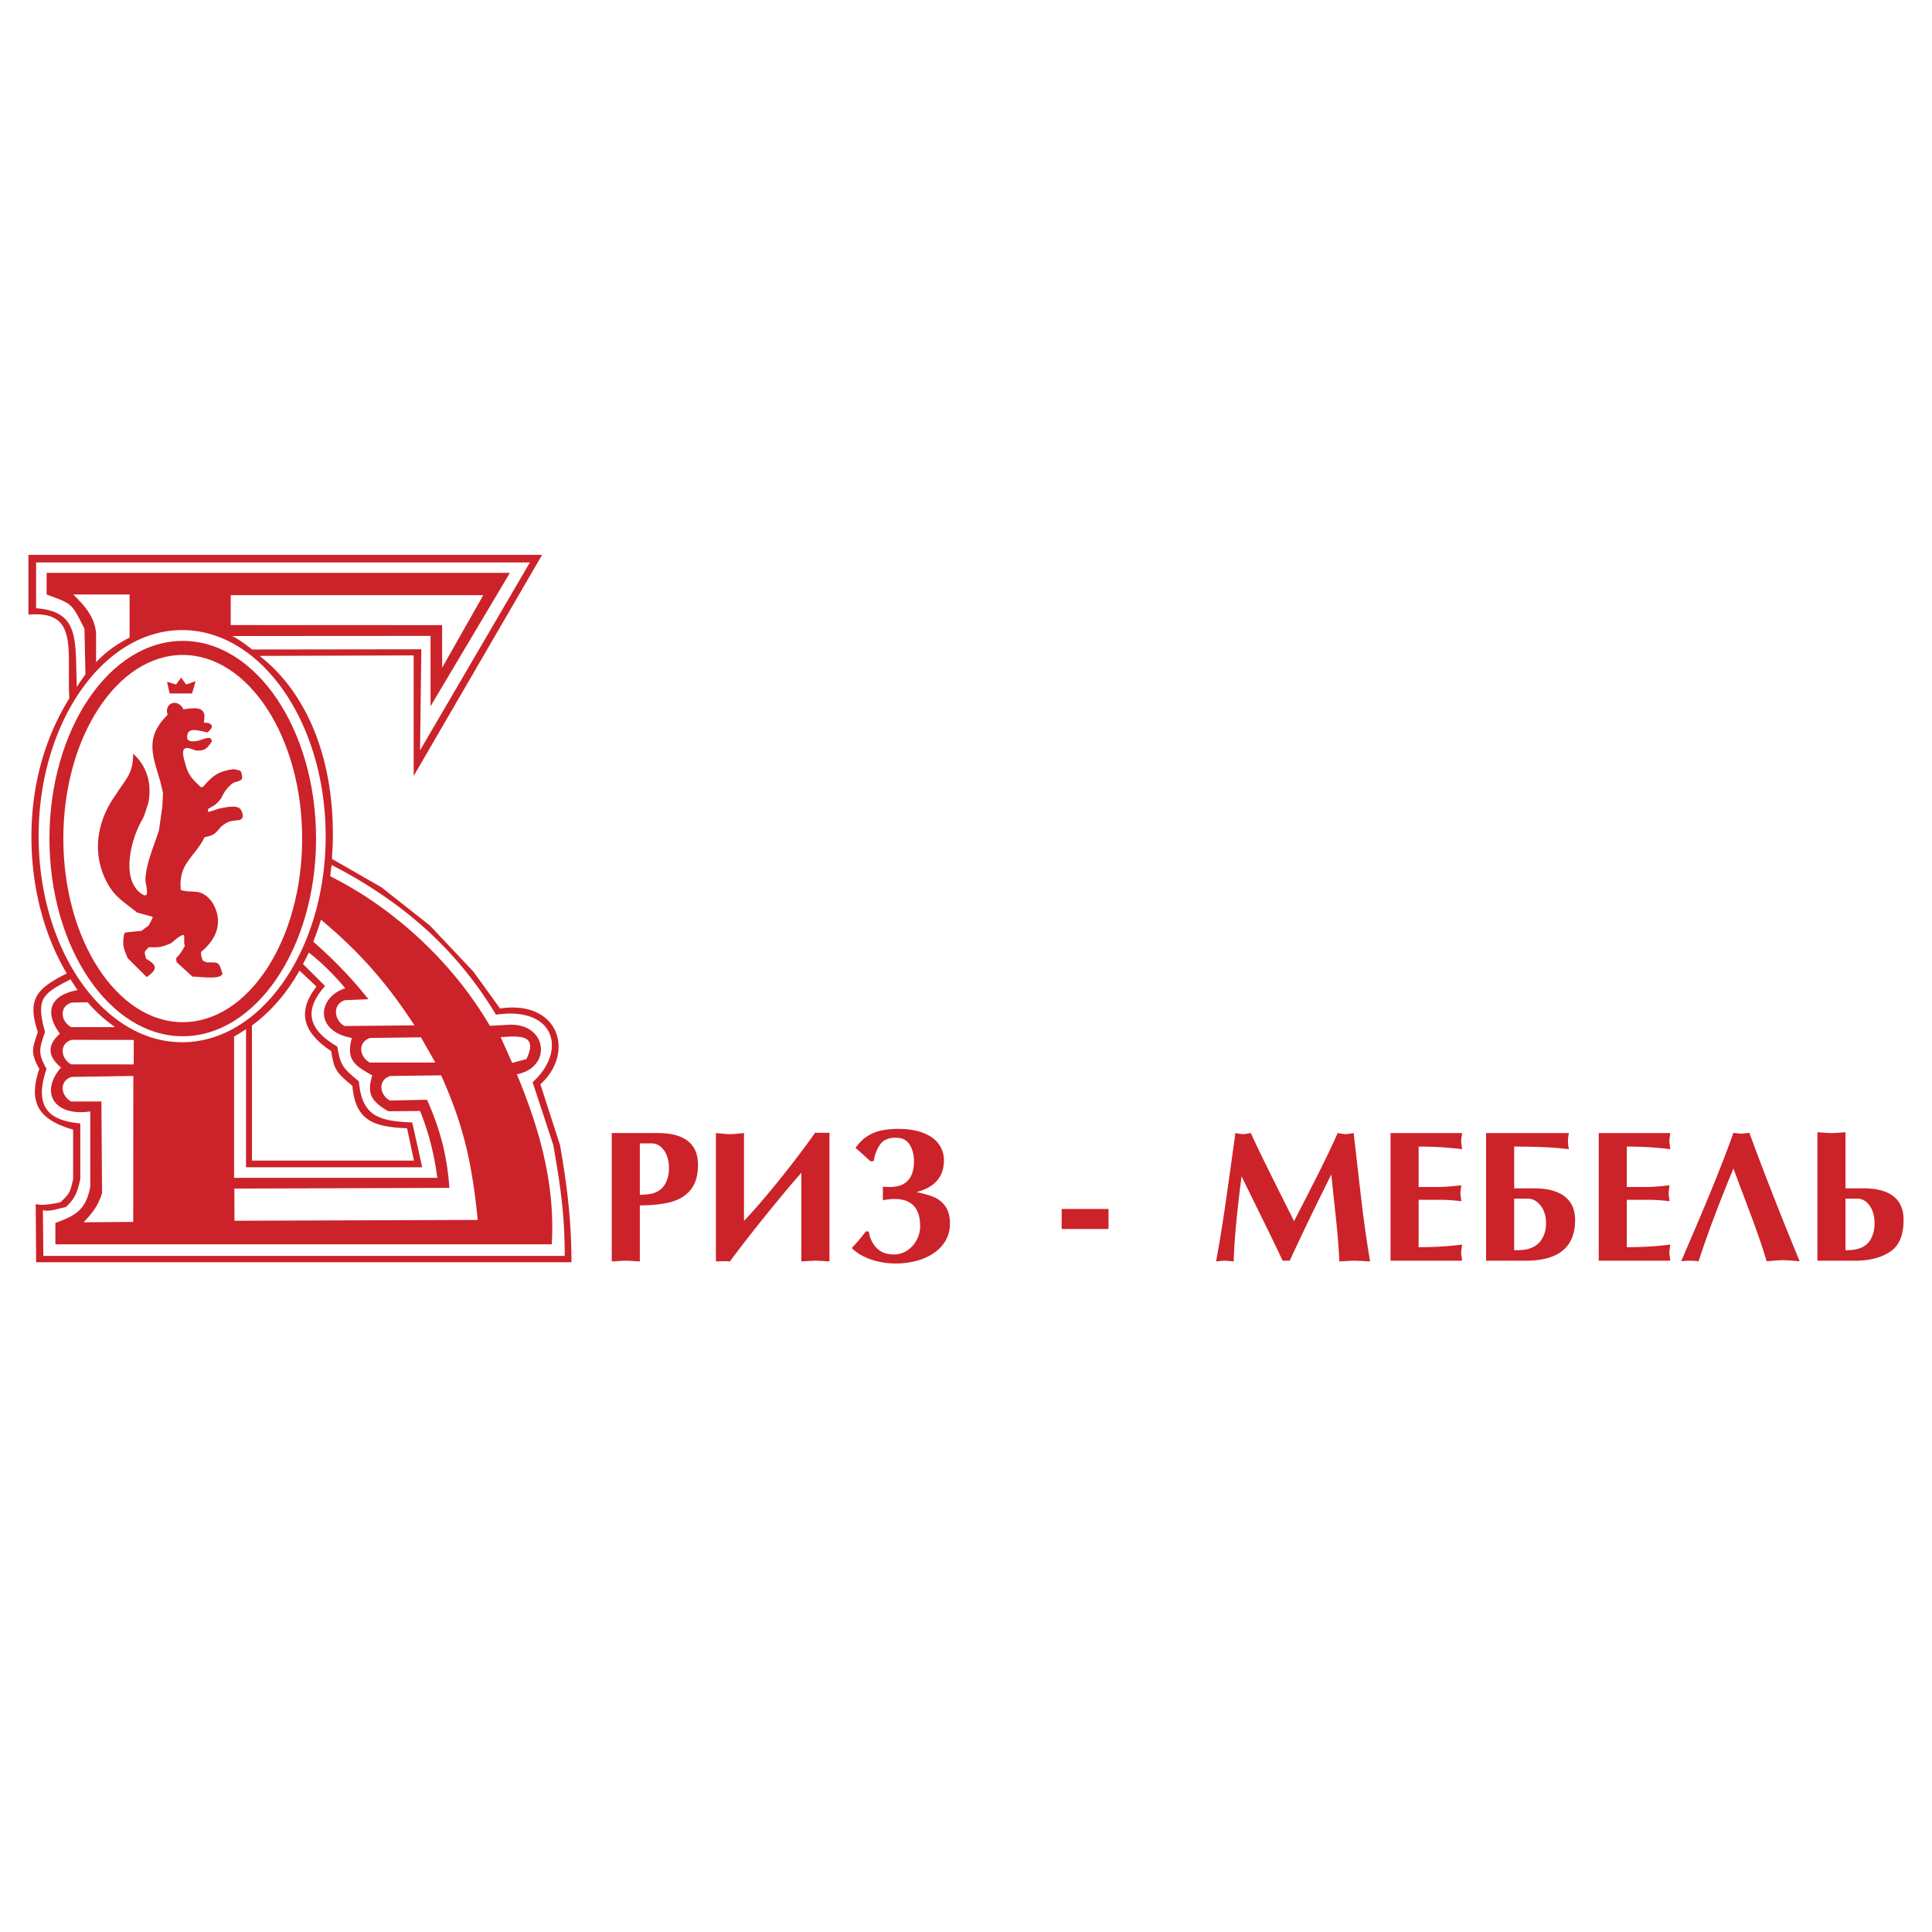 <svg xmlns="http://www.w3.org/2000/svg" width="2500" height="2500" viewBox="0 0 192.756 192.756"><g fill-rule="evenodd" clip-rule="evenodd"><path fill="#fff" d="M0 0h192.756v192.756H0V0z"/><path fill="#cc2229" d="M16.922 69.185l2.239.002.355-1.221-.949.325-.493-.686-.506.688-.901-.273.255 1.165zM15.859 82.849l.338-2.371.068-1.355-.271-1.151-.406-1.355c-.676-2.253-.543-3.627 1.135-5.306-.395-1.201 1.045-1.679 1.579-.542 1.363-.208 2.391-.258 2.027 1.309l.516.072c.367.18.468.409-.147.926-.814-.151-2.164-.702-2.016.636.133.27.503.305 1.077.194.141-.027.408-.146.59-.197.539-.152.718-.136.789.248-.483.785-.758.962-1.573.928l-.553-.194c-1.103-.356-.753.783-.425 1.854.282.923.808 1.389 1.483 2.012l.207-.069c.976-1.153 1.556-1.545 3.031-1.751.829.168.755.084.859.908-.113.337-.681.328-.917.479-.593.43-.923.956-1.177 1.508-.461.615-.607.677-1.271 1.05-.094.177-.081.159 0 .339l1.112-.365c1.131-.218 1.676-.269 2.042.026.258.333.525 1.068-.174 1.148-.838.096-.976.068-1.693.614-.686.805-.744.881-1.673 1.085-1.02 2.057-2.635 2.573-2.38 5.266 1.138.387 1.966-.291 3.104 1.169 1.172 1.874.581 3.651-1.083 5.014.017.069-.002.269.011.321.168.656.099.509.562.722 1.229.006 1.189-.104 1.565 1.131-.174.641-2.359.268-2.994.285l-1.582-1.442-.043-.396c.397-.406.593-.725.866-1.22-.123-.355-.038-.667-.059-.987-.03-.442-1.161.6-1.305.707-.994.426-1.208.44-2.235.406-.53.531-.429.401-.271 1.152 1.22.68 1.081 1.102.067 1.83l-1.904-1.898c-.441-1.065-.533-1.314-.357-2.385.009-.053.103-.108.112-.165.542-.071 1.01-.094 1.608-.161l.745-.542.406-.813-.086-.074-1.471-.4c-1.144-.91-2.101-1.502-2.755-2.546-1.671-2.67-1.605-6.107.588-9.175.975-1.567 1.768-2.08 1.761-4.133 1.443 1.317 1.864 3.049 1.522 4.878-.176.513-.353 1.214-.583 1.646-1.062 1.75-2.242 5.842-.184 7.402 1.014.768.509-.762.464-1.325.062-1.675.846-3.342 1.354-4.947z"/><path d="M18.233 63.943c7.325 0 13.3 8.859 13.3 19.721s-5.975 19.721-13.3 19.721c-7.326 0-13.3-8.859-13.3-19.721s5.975-19.721 13.3-19.721zm0 1.401c6.562 0 11.915 8.229 11.915 18.32s-5.352 18.32-11.915 18.32c-6.563 0-11.915-8.23-11.915-18.32s5.352-18.32 11.915-18.32z" fill="#cc2229"/><path d="M12.929 63.615v-4.304H7.308c1.163 1.154 2.15 2.244 2.279 3.899v2.848l3.342-2.443zm5.244-.751c7.887 0 14.319 9.236 14.319 20.56s-6.432 20.56-14.319 20.56-14.319-9.236-14.319-20.56 6.433-20.56 14.319-20.56zm4.991.593c.774.398 1.264.787 1.998 1.344l16.875-.023-.128 10.084 10.959-18.748H3.6v4.571c4.429.325 3.882 3.231 4.063 7.859.298-.488.583-.867.863-1.258l-.099-4.556c-1.309-2.587-1.163-2.444-3.776-3.418l.002-2.159h46.22l-7.918 13.314v-7.022l-19.791.012zm9.929 22.848c6.645 3.419 12.258 8.046 16.388 14.931 5.881-.875 7.143 3.594 3.657 6.736l2.061 6.256c.712 4.035 1.145 6.973 1.145 11.074H4.324l-.045-4.566c.656.184 1.392-.125 2.287-.303.965-.904 1.131-1.479 1.446-2.77v-5.578c-3.498-.305-4.54-1.955-3.372-5.445-.908-1.631-.706-1.988-.151-3.684-.914-3.338-.279-3.791 2.55-5.248.23.371.451.729.708 1.078-2.555.449-3.47 2.006-1.773 4.348-1.158 1.025-1.362 2.148.112 3.369-2.176 2.555-.621 4.91 2.92 4.383v7.527c-.438 2.264-1.404 2.854-3.481 3.596v2.135h49.524c.354-6.006-1.216-11.49-3.481-16.965 3.525-.666 3.06-5.027-.674-4.945l-2.021.113c-3.634-6.234-9.46-11.689-15.926-14.923l.146-1.119zm-21.622 16.158a14.577 14.577 0 0 1-2.73-2.467l-1.59.029c-1.251.375-1.125 1.854-.053 2.449h4.365l.008-.011zm11.884.949c.41-.213.808-.49 1.191-.725v13.773h17.58l-.997-4.471c-3.312-.145-5.016-.586-5.323-4.1-1.735-1.43-1.832-1.668-2.156-3.475-2.609-1.525-3.589-3.387-1.217-6.037l-2.2-2.197c.195-.368.402-.78.582-1.145a23.982 23.982 0 0 1 3.627 3.563c-2.763.887-3.114 4.299.663 4.955-.58 2.168.214 2.729 2.038 3.734-.558 1.811-.131 2.576 1.599 3.582l3.168-.027c.864 2.141 1.394 4.238 1.723 6.672h-20.28v-14.098l.002-.004zm1.781-1.098c1.954-1.422 3.525-3.322 4.747-5.475l1.697 1.592c-2.145 2.73-1.07 4.752 1.458 6.438.324 1.809.385 2.037 2.12 3.467.307 3.512 2.144 4.088 5.455 4.232l.687 3.227H25.14l-.004-13.481zm6.888-10.555a32.73 32.73 0 0 1-.766 2.191c1.97 1.744 3.717 3.495 5.499 5.745l-2.34.094c-1.251.375-1.125 1.982-.053 2.576l6.991-.062c-2.682-4.1-5.318-7.185-9.331-10.544zm.912-4.306c.052-.38.108-.759.134-1.136l-.134 1.136zm.178-1.766c.051-.748.092-1.484.097-2.203.057-7.996-2.661-14.427-7.311-18.045l15.372-.049v12.03l12.813-22.06H2.834v5.962c5.033-.431 3.83 3.406 4.081 8.359-2.333 3.742-3.78 8.439-3.78 13.803 0 5.185 1.329 9.944 3.528 13.637-3.001 1.5-3.988 2.545-2.891 5.836-.554 1.695-.756 2.053.151 3.684-1.148 3.389-.054 5.082 3.371 6.061v4.963c-.315 1.291-.306 1.385-1.271 2.289-.895.178-1.805.355-2.461.172l.045 5.809h53.407c0-4.1-.433-7.67-1.145-11.705l-1.956-6.049c3.485-3.143 1.861-8.439-4.021-7.564l-2.67-3.689-4.324-4.58-4.832-3.817-4.942-2.837-.01-.007zM9.598 66.046c.941-.979 1.968-1.737 3.365-2.465l-3.365 2.465zm13.422-3.684V59.38h25.196l-4.106 7.243V62.37l-21.09-.008zM8.342 121.947c.884-.939 1.39-1.568 1.838-2.875l-.062-9.178h-3.02c-1.072-.596-1.198-2.076.053-2.451l6.153-.096-.013 14.564-4.949.036zm5.005-18.195l-.007 2.441H7.098c-1.072-.594-1.198-2.074.053-2.449l6.196.008zm28.651-.26l1.433 2.516h-6.545c-1.072-.596-1.198-2.076.053-2.451l5.059-.065zm.609 6.233l-3.711.074c-1.072-.594-1.198-2.074.053-2.449l5.06-.064c2.216 4.9 3.099 8.789 3.651 14.426l-24.267.082-.01-3.211 21.456-.068c-.264-3.423-.938-5.835-2.232-8.79zm8.494-3.678l-1.149-2.574c1.802-.1 3.776-.342 2.573 2.189l-1.424.385zM63.836 125.852c-.162-.006-.396-.02-.704-.041s-.542-.031-.698-.031c-.162 0-.396.01-.701.031-.308.021-.539.035-.698.041v-12.807h4.602c1.312 0 2.309.266 2.985.791.676.527 1.016 1.32 1.016 2.367 0 1.057-.239 1.887-.717 2.484-.479.6-1.14 1.014-1.988 1.238-.844.225-1.878.336-3.097.336v5.591zm0-6.637c.549-.025.96-.068 1.234-.129.574-.158.998-.467 1.265-.92.271-.453.405-.996.405-1.623 0-.73-.168-1.324-.502-1.783-.333-.459-.748-.686-1.24-.686h-1.163v5.141h.001zm7.591-6.17c.206.02.39.035.545.053.156.016.312.029.467.041.153.01.284.016.387.016s.233-.006.395-.016c.163-.012.318-.025.471-.041.149-.018.33-.033.536-.053v8.773a60.087 60.087 0 0 0 1.833-2.055 90.887 90.887 0 0 0 1.866-2.258 114.89 114.89 0 0 0 1.807-2.318 75.356 75.356 0 0 0 1.602-2.186c.125.016.324.023.595.023.377 0 .648-.008.823-.023v12.85c-.15-.006-.38-.02-.695-.041a11.703 11.703 0 0 0-.723-.031c-.146 0-.374.01-.685.031-.312.021-.542.035-.699.041v-8.844c-.548.623-1.1 1.268-1.657 1.932a189.767 189.767 0 0 0-3.873 4.805 98.255 98.255 0 0 0-1.595 2.107 6.938 6.938 0 0 0-.58-.02c-.358 0-.633.008-.82.02v-12.806zm16.657 5.344c.162.025.393.037.695.037 1.604 0 2.408-.859 2.408-2.578 0-.623-.14-1.17-.424-1.637-.283-.467-.745-.701-1.39-.701-.701 0-1.209.209-1.526.623-.315.414-.542.984-.683 1.715l-.315.018c-.782-.719-1.281-1.162-1.496-1.33.337-.49.72-.877 1.15-1.154.43-.279.897-.477 1.402-.586a8.083 8.083 0 0 1 1.729-.168c.95 0 1.773.135 2.465.398.688.266 1.209.633 1.555 1.111a2.7 2.7 0 0 1 .521 1.633c0 1.643-.916 2.697-2.745 3.164.704.146 1.287.312 1.742.498.455.188.835.494 1.144.92.308.424.461 1.004.461 1.74 0 .602-.138 1.145-.408 1.633-.274.49-.654.908-1.141 1.254a5.657 5.657 0 0 1-1.729.799 7.832 7.832 0 0 1-2.141.279c-.555 0-1.1-.055-1.639-.17s-1.044-.287-1.512-.516a4.66 4.66 0 0 1-1.227-.848c.61-.658 1.078-1.213 1.402-1.668l.299.02c.103.664.365 1.209.783 1.639.417.428.978.643 1.688.643.53 0 .994-.141 1.399-.42.402-.285.713-.641.929-1.072.215-.432.324-.871.324-1.312 0-1.818-.854-2.729-2.562-2.729-.252 0-.639.037-1.159.115v-1.35h.001zm17.84 2.232h4.674v2h-4.674v-2zm27.535-7.576c.027.004.141.021.332.057.193.033.338.053.438.053.064 0 .148-.006.246-.02.1-.012.189-.023.273-.039s.188-.031.305-.051c.156 1.35.322 2.762.486 4.227.168 1.469.293 2.539.375 3.213.08.67.189 1.498.33 2.48s.289 1.941.451 2.887c-.18-.006-.441-.02-.787-.041-.348-.021-.605-.031-.783-.031s-.426.01-.748.031c-.324.021-.572.035-.748.041a60.995 60.995 0 0 0-.143-2.18 95.106 95.106 0 0 0-.193-2.055c-.064-.617-.133-1.258-.205-1.93-.072-.666-.16-1.506-.262-2.512-.234.477-.568 1.146-1 2.02-.434.871-.801 1.621-1.107 2.258-.305.635-.666 1.393-1.084 2.275s-.734 1.568-.959 2.051h-.711a120.84 120.84 0 0 0-.953-2.008c-.434-.895-.768-1.584-1.004-2.057-.236-.477-.594-1.203-1.074-2.182-.48-.977-.836-1.699-1.062-2.17-.48 3.699-.742 6.527-.785 8.488-.098-.006-.244-.02-.439-.041a4.394 4.394 0 0 0-.438-.031c-.102 0-.244.01-.432.031s-.338.035-.449.041c.314-1.693.607-3.479.881-5.361a1000.9 1000.9 0 0 0 1.045-7.445c.115.02.215.035.293.051s.162.027.25.039c.09.014.164.02.223.02.061 0 .135-.006.23-.02.098-.012.186-.023.26-.039s.168-.031.277-.051c.418.893.754 1.602 1.012 2.135.256.531.596 1.223 1.02 2.076.424.855.828 1.668 1.219 2.439.387.773.744 1.482 1.068 2.139l.836-1.621c.463-.902.893-1.75 1.299-2.541.402-.795.797-1.594 1.184-2.395s.73-1.542 1.033-2.231zm12.416 0c-.062.459-.096.727-.096.805 0 .08.033.35.096.805a33.603 33.603 0 0 0-4.34-.26v4.031h1.965c.527 0 1.293-.057 2.303-.168-.064.383-.096.645-.096.785 0 .127.031.396.096.807a16.93 16.93 0 0 0-2.303-.148h-1.965v4.729c1.576 0 3.025-.086 4.34-.262-.062.459-.096.727-.096.807 0 .078.033.348.096.805h-7.141v-12.734h7.141v-.002zm5.195 1.35v4.166h1.98c.873 0 1.615.117 2.225.352.611.234 1.078.586 1.396 1.057s.477 1.055.477 1.752c0 2.707-1.645 4.059-4.934 4.059h-3.947v-12.734h8.264c-.062.281-.094.549-.094.805s.031.523.094.805c-1.293-.175-3.113-.262-5.461-.262zm0 10.341c.641 0 1.115-.047 1.42-.135.58-.162 1.02-.475 1.314-.932.297-.461.445-.998.445-1.613 0-.725-.18-1.318-.545-1.779-.361-.459-.791-.689-1.287-.689h-1.348v5.148h.001zm15.578-11.691c-.062.459-.096.727-.096.805 0 .08.033.35.096.805a33.603 33.603 0 0 0-4.34-.26v4.031h1.965c.527 0 1.295-.057 2.305-.168-.066.383-.098.645-.098.785 0 .127.031.396.098.807a16.97 16.97 0 0 0-2.305-.148h-1.965v4.729c1.576 0 3.025-.086 4.34-.262-.062.459-.096.727-.096.807 0 .078.033.348.096.805h-7.141v-12.734h7.141v-.002zm7.082.053a3.35 3.35 0 0 0 .399-.027c.072-.01.139-.016.193-.025l.213-.02c.418 1.135.791 2.137 1.119 3a411.994 411.994 0 0 0 2.42 6.188c.291.711.779 1.918 1.475 3.623-.23-.018-.439-.037-.623-.053a16.685 16.685 0 0 0-1.02-.059c-.119 0-.273.006-.471.018-.195.014-.383.029-.562.045-.178.016-.385.031-.615.049a54.382 54.382 0 0 0-.711-2.217 81.203 81.203 0 0 0-.723-2.025c-.215-.578-.514-1.373-.896-2.389a207.57 207.57 0 0 1-.982-2.629c-1.514 3.67-2.672 6.756-3.477 9.26a6.573 6.573 0 0 0-1.736 0c.529-1.238 1.016-2.369 1.455-3.4.439-1.029.867-2.043 1.281-3.037.414-.998.828-2.029 1.246-3.096.422-1.066.83-2.16 1.23-3.277.02 0 .129.014.328.035.2.024.352.036.457.036zm10.395 5.463h1.795c1.312 0 2.307.264 2.986.791.676.529 1.016 1.318 1.016 2.369 0 1.518-.449 2.576-1.35 3.168-.9.596-2.062.891-3.486.891h-3.762v-12.812c.16.006.381.021.668.043.285.023.529.035.73.035.197 0 .439-.012.73-.035.287-.021.51-.037.672-.043v5.593h.001zm0 6.175c.518 0 .93-.047 1.232-.135.572-.158.994-.465 1.262-.92.27-.455.404-.998.404-1.625 0-.729-.166-1.324-.498-1.783-.334-.457-.748-.686-1.24-.686h-1.16v5.149z" fill="#cc2229"/></g></svg>